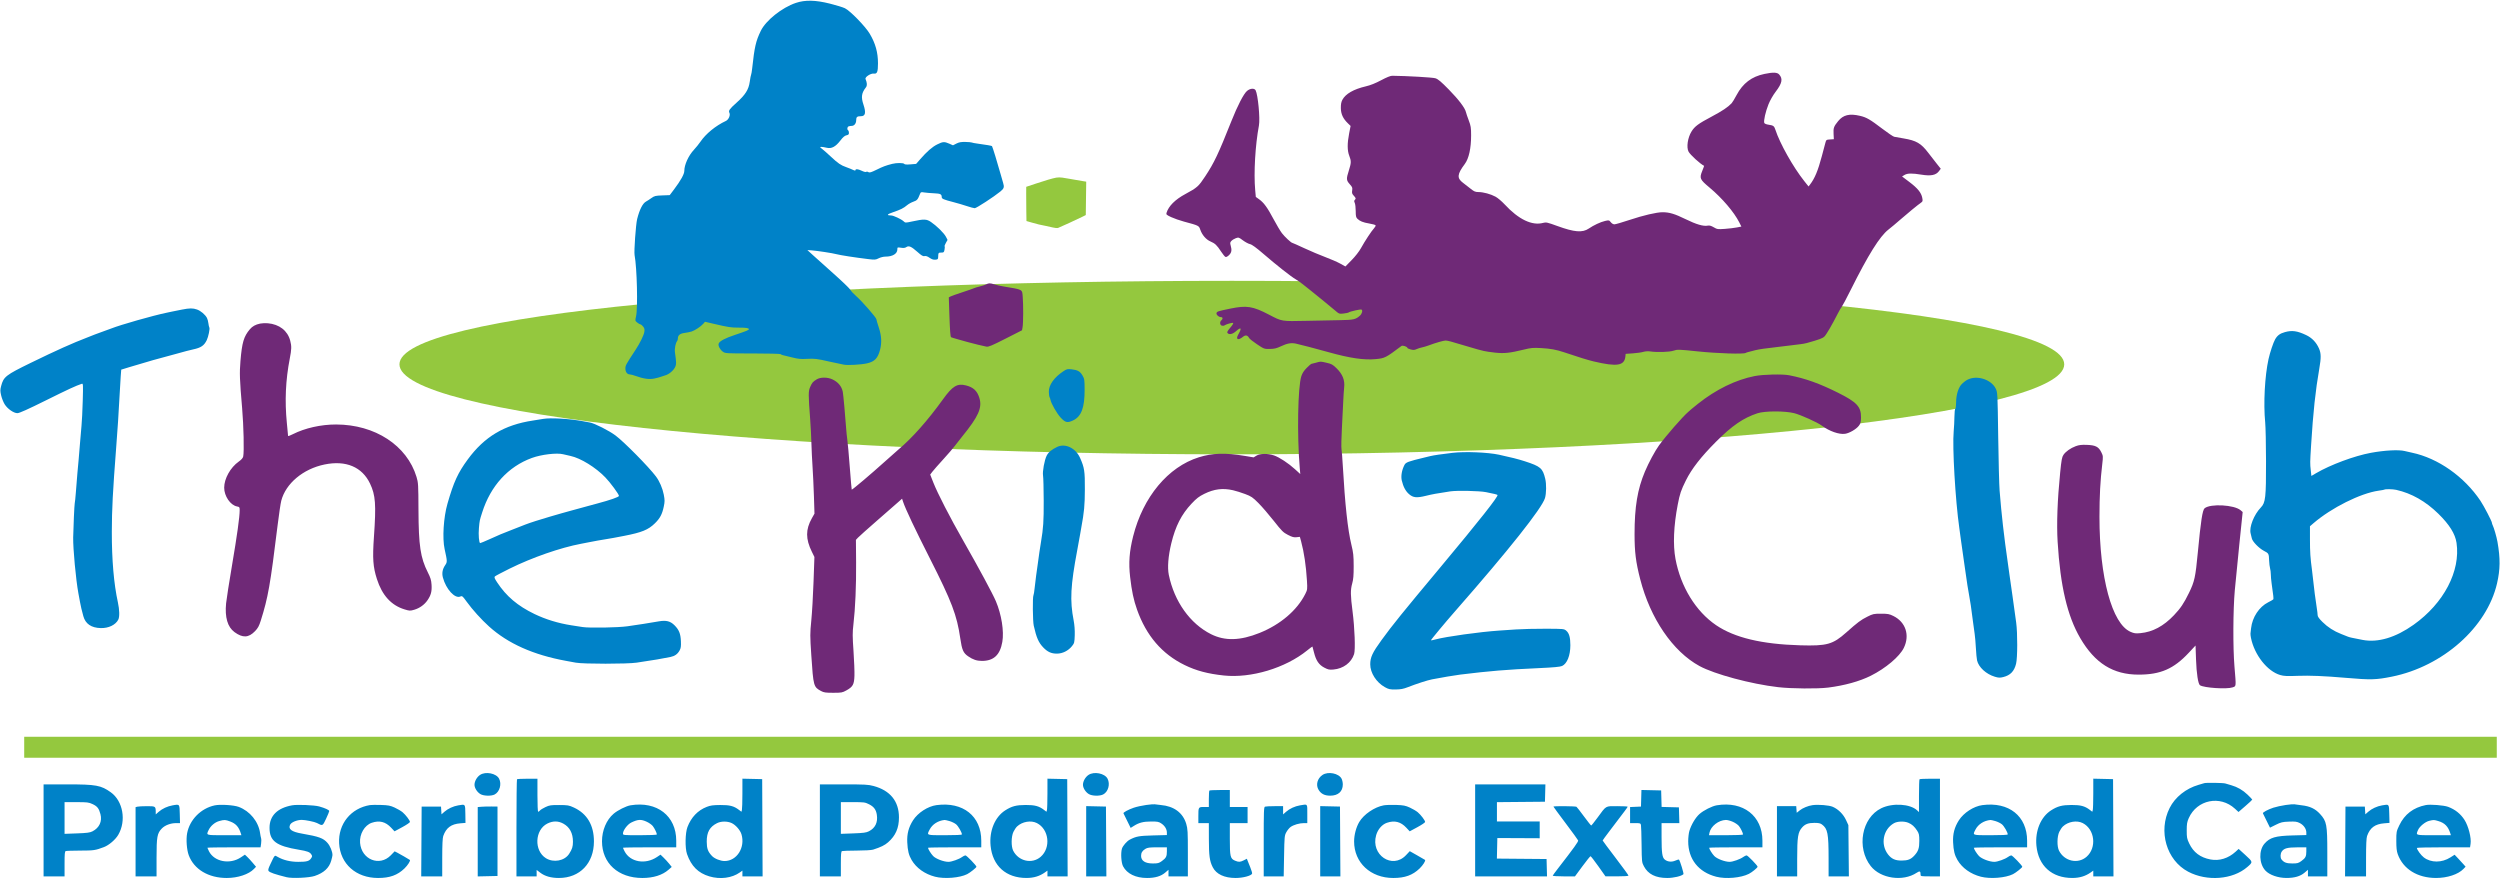 <svg width="3098" height="1089" viewBox="0 0 3098 1089" fill="none" xmlns="http://www.w3.org/2000/svg">
<path d="M2558 451.5C2558 513.08 2096.18 563 1526.5 563C956.818 563 495 513.08 495 451.5C495 389.92 956.818 348 1526.5 348C2096.18 348 2558 389.92 2558 451.5Z" fill="#94C83E"/>
<path fill-rule="evenodd" clip-rule="evenodd" d="M2186.5 91.619C2170.66 94.913 2159.75 103.19 2151.98 117.792C2149.56 122.353 2146.81 126.899 2145.88 127.894C2141.38 132.733 2134.21 137.532 2121.13 144.467C2104.58 153.243 2100.02 156.614 2096.09 163.011C2091.38 170.662 2089.65 182.485 2092.44 187.889C2094.45 191.778 2107.09 203.321 2111.72 205.496C2111.83 205.551 2110.82 208.339 2109.47 211.691C2105.75 220.909 2106.35 222.304 2118.53 232.499C2134.15 245.582 2148.93 262.899 2155.33 275.629L2157.91 280.757L2152.21 281.876C2149.07 282.491 2142.38 283.285 2137.33 283.641C2128.65 284.254 2127.93 284.15 2123.67 281.652C2120.44 279.761 2118.35 279.179 2116.28 279.594C2110.87 280.677 2102.15 278.133 2088.71 271.547C2075.4 265.027 2068.66 263 2060.27 263C2052.86 263 2036.45 266.827 2019.26 272.567C2010.3 275.555 2001.89 278 2000.56 278C1999.14 278 1997.29 276.909 1996.05 275.334C1994 272.736 1993.82 272.698 1988.81 273.855C1983.36 275.112 1974.95 279.056 1968.79 283.24C1960.94 288.569 1950.97 287.756 1929.87 280.066C1917.45 275.541 1915.89 275.193 1912.37 276.165C1898.58 279.972 1881.85 271.957 1864.54 253.267C1861.06 249.509 1856 245.227 1853.28 243.751C1847.27 240.48 1838.15 238.005 1832.04 237.986C1828.25 237.974 1826.68 237.309 1822.5 233.959C1819.75 231.752 1815.42 228.381 1812.87 226.468C1805.23 220.724 1805.7 215.897 1815.13 203.268C1820.2 196.476 1823 183.88 1823 167.839C1823 158.158 1822.66 156.013 1820.07 149.199C1818.46 144.965 1816.9 140.355 1816.6 138.955C1815.53 133.892 1807.52 123.317 1795.36 110.937C1785.65 101.043 1782.04 98.018 1778.73 96.985C1775.29 95.913 1743.4 94.071 1725.21 93.895C1723.09 93.874 1718.22 95.842 1711.5 99.433C1704.53 103.154 1698.27 105.656 1692.64 106.968C1677.48 110.503 1667.49 116.221 1663.49 123.65C1662.05 126.34 1661.52 129.154 1661.58 133.927C1661.67 141.332 1664.26 146.953 1670.28 152.786L1673.66 156.067L1671.86 165.283C1669.44 177.681 1669.48 186.614 1672 193C1674.57 199.524 1674.51 201.833 1671.49 211.288C1668.17 221.672 1668.29 223.472 1672.61 228.251C1675.79 231.776 1676.15 232.685 1675.62 235.987C1675.12 239.077 1675.45 240.198 1677.51 242.416C1680.32 245.452 1680.49 246.114 1678.83 247.773C1677.93 248.67 1677.93 249.551 1678.83 251.52C1679.47 252.936 1680 257.448 1680 261.547C1680 267.599 1680.37 269.366 1681.95 270.947C1685.08 274.077 1689.02 275.68 1696.75 276.97C1700.73 277.635 1704.27 278.626 1704.61 279.171C1704.94 279.716 1704.11 281.363 1702.75 282.831C1699.51 286.324 1691.37 298.687 1686.51 307.5C1684.24 311.607 1679.46 317.749 1674.93 322.361L1667.22 330.222L1660.86 326.676C1657.36 324.726 1649.1 321.119 1642.5 318.66C1635.9 316.201 1624.12 311.222 1616.32 307.595C1608.52 303.968 1601.86 301 1601.51 301C1600.1 301 1592 293.46 1588.54 288.929C1586.51 286.261 1581.91 278.548 1578.32 271.789C1570.65 257.34 1566.22 251.218 1560.44 247.062L1556.21 244.027L1555.45 235.763C1553.5 214.379 1555.47 180.135 1560.07 155.5C1561.67 146.947 1558.87 117.368 1555.95 111.901C1554.39 108.999 1549.09 109.42 1545.26 112.75C1541.09 116.381 1533.59 130.878 1525.99 150C1509.74 190.904 1504.62 201.69 1493.47 218.571C1485.22 231.077 1483.56 232.553 1468.82 240.5C1456.19 247.312 1448.15 255.356 1445.55 263.768C1444.93 265.796 1445.54 266.357 1451.3 269.054C1454.85 270.714 1461.97 273.205 1467.13 274.59C1485.64 279.565 1485.67 279.578 1487.38 284.607C1489.6 291.104 1494.58 296.889 1499.92 299.176C1505.71 301.652 1507.98 303.8 1513.05 311.582C1515.29 315.021 1517.81 318.096 1518.64 318.416C1519.54 318.762 1521.34 317.816 1523.08 316.076C1526.22 312.935 1526.7 309.934 1525.01 304.044C1524.18 301.147 1524.34 300.271 1525.99 298.51C1527.07 297.359 1529.53 295.849 1531.45 295.155C1534.8 293.942 1535.15 294.05 1540.22 297.838C1543.12 300.008 1547.08 302.115 1549 302.52C1551.44 303.034 1556.58 306.778 1566 314.899C1582.06 328.749 1600.15 342.994 1605.47 345.983C1607.58 347.166 1611.64 350.016 1614.5 352.317C1617.36 354.618 1621.43 357.85 1623.55 359.5C1625.67 361.15 1629.29 364.075 1631.6 366C1633.9 367.925 1638.6 371.75 1642.04 374.5C1645.48 377.25 1650.81 381.664 1653.9 384.309C1659.43 389.06 1659.57 389.111 1664.93 388.529C1667.92 388.205 1670.85 387.556 1671.43 387.088C1672.9 385.921 1686.18 382.992 1687.19 383.615C1688.92 384.686 1687.87 388.741 1685.25 391.124C1680.1 395.807 1677.4 396.442 1661.5 396.722C1653.25 396.867 1634.13 397.248 1619 397.569C1587.58 398.235 1588.91 398.455 1572.5 389.901C1552.37 379.405 1544.89 378.244 1524.5 382.451C1509.58 385.531 1508.23 385.953 1507.54 387.752C1506.76 389.778 1510.18 393 1513.11 393C1515.37 393 1515.59 395.263 1513.5 397C1511.28 398.842 1511.61 402.741 1514.05 403.515C1515.17 403.873 1516.64 403.759 1517.3 403.263C1519.15 401.869 1526.62 399.707 1528 400.165C1528.75 400.417 1527.45 402.652 1524.63 405.956C1521.1 410.097 1520.29 411.645 1521.14 412.669C1523.13 415.071 1527.44 414.176 1531.57 410.501C1538.09 404.694 1539.22 406.301 1534.44 414.582C1530.9 420.707 1534.3 422.297 1540.32 417.333C1543.42 414.784 1546.03 415.327 1547.96 418.916C1548.51 419.945 1552.9 423.422 1557.73 426.643C1566.41 432.437 1566.58 432.499 1573.5 432.416C1579.15 432.347 1581.79 431.726 1587.18 429.189C1595.17 425.428 1599.97 424.574 1606 425.84C1610.85 426.859 1631.95 432.399 1646.5 436.476C1672.67 443.808 1690.2 446.388 1704.64 445.033C1716.05 443.964 1717.13 443.411 1736.75 428.694C1738.11 427.673 1744 429.614 1744 431.083C1744 431.545 1745.85 432.42 1748.1 433.027C1751.37 433.908 1752.84 433.836 1755.35 432.671C1757.08 431.868 1760.08 430.91 1762 430.542C1763.93 430.174 1767.75 429.037 1770.5 428.015C1779.11 424.817 1788.82 422 1791.24 422C1793.87 422 1798.32 423.176 1815.5 428.408C1822.1 430.418 1829.08 432.462 1831 432.952C1832.93 433.441 1836.3 434.302 1838.5 434.864C1840.7 435.426 1847.04 436.377 1852.6 436.976C1864.01 438.209 1870.89 437.494 1888 433.297C1897.4 430.992 1899.71 430.789 1910 431.365C1921.31 431.997 1928.61 433.325 1937.83 436.428C1956.98 442.871 1967.67 446.172 1975 447.905C2003.92 454.741 2013.1 453.242 2014.22 441.5L2014.5 438.5L2023.5 437.873C2028.45 437.528 2034.26 436.7 2036.41 436.033C2038.58 435.359 2042.14 435.093 2044.41 435.434C2053.31 436.769 2068.52 436.319 2073.8 434.566C2078.8 432.906 2079.81 432.936 2104.09 435.47C2128.07 437.973 2160.54 439.02 2163.2 437.377C2164.17 436.775 2165.58 436.376 2175.45 433.893C2179.65 432.837 2189.12 431.484 2203 429.955C2207.68 429.441 2215.1 428.54 2219.5 427.953C2223.9 427.367 2229.3 426.699 2231.5 426.469C2233.7 426.239 2237.08 425.612 2239 425.075C2254.68 420.706 2258.55 419.262 2260.91 416.91C2263.35 414.466 2270.43 402.283 2277.59 388.195C2279.35 384.727 2281.47 381.127 2282.29 380.195C2283.11 379.263 2288.1 369.866 2293.37 359.313C2315.14 315.709 2329.4 292.887 2340.13 284.506C2343.63 281.768 2350.1 276.354 2354.5 272.474C2362.76 265.19 2376.86 253.637 2380.71 251C2382.65 249.67 2382.8 249.008 2382.07 245.168C2380.84 238.771 2376.43 233.33 2366.17 225.583L2357.02 218.667L2360.03 216.833C2363.66 214.627 2369.34 214.517 2381 216.429C2392.85 218.372 2399.06 217.113 2402.84 212L2404.99 209.097L2399.98 202.799C2397.23 199.334 2392.5 193.259 2389.48 189.298C2380.55 177.582 2374.69 174.171 2359 171.554C2353.78 170.683 2348.48 169.74 2347.22 169.459C2345.97 169.179 2339.45 164.768 2332.72 159.658C2317.28 147.921 2313.04 145.455 2304.99 143.558C2291.86 140.464 2284.1 142.339 2277.8 150.125C2272.42 156.785 2271.79 158.523 2272.16 165.845L2272.5 172.5L2267.77 172.804C2263.26 173.094 2263.01 173.269 2262.06 176.804C2261.52 178.837 2259.52 186.35 2257.62 193.5C2252.83 211.545 2248.85 221.094 2242.92 228.79L2241.15 231.08L2235.75 224.29C2222.03 207.016 2205.55 177.698 2200.09 160.83C2198.57 156.156 2197.57 155.407 2191.69 154.556C2188.77 154.133 2186.65 153.253 2186.29 152.314C2185.3 149.727 2187.91 138.206 2191.5 129.284C2193.53 124.27 2197.17 117.894 2200.48 113.568C2208.43 103.186 2209.54 97.586 2204.69 92.25C2202.25 89.56 2197.23 89.386 2186.5 91.619ZM1222 352.408C1220.63 353.138 1217.03 354.315 1214 355.022C1210.98 355.73 1207.83 356.677 1207 357.126C1206.18 357.575 1199.88 359.777 1193 362.019C1186.13 364.261 1179.43 366.629 1178.13 367.28L1175.76 368.466L1176.46 389.483C1177.11 409.1 1177.69 416.984 1178.54 417.866C1178.74 418.067 1182.86 419.333 1187.7 420.68C1192.54 422.027 1198.08 423.576 1200 424.122C1205.28 425.619 1219.1 428.98 1222.5 429.593C1224.92 430.029 1229.44 428.129 1246 419.7L1266.5 409.267L1267.19 405.383C1268.09 400.375 1268.19 377.504 1267.36 367.714C1266.56 358.299 1267.97 359.05 1243.5 354.962C1239.65 354.319 1234.57 353.164 1232.22 352.396C1226.99 350.692 1225.23 350.694 1222 352.408ZM322.326 400.991C316.609 402.195 312.722 404.353 309.61 408.052C302.055 417.031 299.883 424.385 297.964 447.5C296.721 462.457 296.998 470.16 300.061 506C301.92 527.744 302.636 559.719 301.397 565.625C300.988 567.572 299.196 569.63 295.845 572C285.539 579.289 277.828 593.092 277.81 604.285C277.792 614.766 285.502 626.066 293.724 627.608C296.8 628.185 297 628.476 297 632.367C297 640.572 293.858 663.174 287.527 700.5C283.983 721.4 280.679 742.59 280.185 747.589C278.471 764.94 282.019 777.091 290.623 783.335C300.823 790.738 308.041 790.4 316 782.148C319.628 778.387 321.019 775.837 323.178 768.991C332.227 740.306 334.9 725.156 344.012 650.901C345.672 637.371 347.713 623.683 348.547 620.482C354.125 599.066 375.672 581.038 402.208 575.584C428.641 570.152 448.739 578.609 458.565 599.299C465.389 613.668 466.204 624.83 463.384 665.306C461.512 692.185 462.235 702.451 467.062 717.53C473.511 737.675 484.829 750.138 501.206 755.125C507.524 757.05 508.221 757.078 513.269 755.61C519.98 753.659 525.959 749.382 529.768 743.807C534.086 737.487 535.315 732.778 534.776 724.613C534.394 718.823 533.538 715.978 530.175 709.315C520.985 691.111 518.764 676.306 518.572 632C518.435 600.241 518.309 598.11 516.152 591C504.303 551.939 464.663 526.093 416.5 526.026C397.794 526 378.003 530.426 363.027 537.986C359.712 539.66 356.995 540.685 356.988 540.264C356.982 539.844 356.289 532.525 355.45 524C352.764 496.74 353.934 470.973 359.058 444.5C361.353 432.644 361.446 429.157 359.653 422.242C356.419 409.778 346.17 401.811 331.767 400.566C328.87 400.316 324.622 400.507 322.326 400.991ZM1630.5 449.523C1627.75 450.287 1625.21 450.932 1624.86 450.956C1624.51 450.98 1622 453.204 1619.29 455.898C1615.85 459.32 1613.84 462.409 1612.62 466.148C1608.28 479.41 1607.23 539.325 1610.62 579.468L1611.3 587.436L1604.9 581.584C1596.68 574.064 1585.4 566.642 1578.74 564.36C1571.25 561.797 1561.45 561.923 1557 564.639L1553.5 566.778L1542.5 564.944C1518.38 560.922 1502.39 561.404 1485.64 566.655C1447.39 578.644 1416.45 615.852 1404.17 664.632C1399.47 683.34 1398.43 697.387 1400.45 715C1402.46 732.554 1404.8 743.563 1409.04 755.5C1420.5 787.781 1440.01 810.493 1468 824.133C1482.39 831.146 1496.6 834.934 1516.5 837.066C1550.26 840.681 1592.92 827.861 1619.85 806.006C1623.33 803.173 1626.27 801.001 1626.37 801.178C1626.47 801.355 1627.34 804.65 1628.3 808.5C1630.81 818.55 1634.36 823.795 1641.02 827.302C1645.79 829.816 1647.26 830.126 1652.36 829.681C1664.63 828.61 1674.51 821.251 1677.99 810.581C1679.73 805.255 1678.76 778.367 1676.1 757.856C1673.48 737.646 1673.4 730.981 1675.66 723C1677.09 717.96 1677.49 713.13 1677.47 701.5C1677.44 688.558 1677.05 684.922 1674.64 675C1670.14 656.506 1666.73 625.11 1663.99 577C1663.48 567.925 1662.75 558.7 1662.38 556.5C1662.01 554.3 1662.22 543.05 1662.84 531.5C1663.46 519.95 1664.22 504.875 1664.51 498C1664.81 491.125 1665.33 483.115 1665.67 480.2C1666.72 471.147 1663.79 463.743 1656.21 456.322C1651.59 451.798 1650.05 450.945 1644.02 449.572C1635.98 447.745 1636.89 447.748 1630.5 449.523ZM2174.41 466.017C2150.83 470.678 2126.47 482.596 2104 500.463C2099.88 503.744 2096.28 506.67 2096 506.966C2095.73 507.261 2093.87 508.901 2091.88 510.61C2085.07 516.449 2064.13 540.448 2055.88 551.87C2050.89 558.772 2043.03 573.379 2038.43 584.283C2029.16 606.231 2025.53 628.153 2025.54 662C2025.55 684.162 2027.09 696.472 2032.54 717.721C2045.02 766.418 2072.97 807.363 2106 825.347C2124.66 835.507 2169.78 847.628 2203.5 851.537C2219.94 853.444 2252.36 853.709 2265.5 852.045C2285.84 849.469 2304.4 844.322 2318.21 837.423C2336.72 828.18 2353.98 813.618 2359.23 802.825C2366.88 787.099 2361.51 770.819 2346.21 763.306C2341.16 760.826 2339.39 760.5 2330.95 760.5C2321.92 760.5 2320.99 760.704 2313.95 764.227C2305.92 768.246 2302.25 770.995 2287.84 783.799C2271.18 798.603 2263.96 800.619 2231 799.677C2183.24 798.312 2149.49 790.249 2126.62 774.74C2101.42 757.644 2082.68 727.089 2076.26 692.636C2073 675.148 2073.98 651.611 2079.08 625.186C2081.66 611.797 2083.08 607.598 2089.14 595.378C2096.29 580.959 2107.95 565.972 2126.46 547.427C2146.43 527.418 2160.33 517.879 2177.95 512.095C2186.95 509.14 2211.78 509.094 2223.36 512.011C2231.39 514.035 2252.09 523.351 2257.5 527.374C2266.91 534.385 2279.09 538.664 2286.47 537.557C2291.86 536.748 2300.26 531.839 2303.49 527.601C2305.71 524.696 2306.12 523.113 2306.17 517.278C2306.3 504.021 2301.04 498.357 2277.87 486.774C2254.73 475.21 2237.42 469.006 2217.2 465.04C2208.85 463.402 2184.87 463.95 2174.41 466.017ZM1012.11 470.077C1007.32 472.996 1006.26 474.237 1003.9 479.687C1001.63 484.957 1001.64 488.729 1004 520C1004.6 527.975 1005.27 541.025 1005.49 549C1005.7 556.975 1006.34 570.25 1006.91 578.5C1007.47 586.75 1008.24 603.176 1008.62 615.002L1009.3 636.504L1006.06 642.236C998.218 656.135 998.221 667.851 1006.08 683.804L1009.22 690.198L1008.14 721.008C1007.55 737.953 1006.3 759.532 1005.36 768.962C1003.75 785.122 1003.75 787.595 1005.36 811.954C1007.91 850.41 1008.15 851.318 1017.5 856.347C1020.9 858.178 1023.15 858.5 1032.5 858.5C1042.81 858.5 1043.83 858.315 1048.82 855.551C1056.88 851.09 1058.44 848.278 1058.83 837.5C1059.01 832.55 1058.49 818.825 1057.67 807C1056.39 788.515 1056.37 783.862 1057.55 773.818C1059.89 753.83 1061.11 725.631 1060.88 696.746L1060.66 668.993L1063.08 666.365C1064.41 664.92 1075.18 655.302 1087 644.992C1098.83 634.682 1110.6 624.385 1113.17 622.11L1117.84 617.974L1119.07 621.737C1121.94 630.457 1133.98 655.92 1152.29 692C1179.38 745.388 1185.81 762.287 1189.95 790.917C1192.06 805.459 1193.65 809.104 1199.75 813.315C1205.66 817.399 1210.47 819 1216.82 819C1231.37 819 1239.26 811.641 1242.08 795.447C1244.38 782.274 1241.06 761.444 1234.05 744.949C1230.1 735.659 1212.67 703.309 1193.93 670.5C1177.18 641.161 1161.88 611.443 1156.51 597.793L1152.7 588.086L1155.39 584.555C1156.87 582.613 1162.9 575.752 1168.79 569.309C1174.68 562.865 1181.08 555.458 1183 552.848C1184.93 550.238 1188.99 545.042 1192.04 541.301C1212.68 515.953 1217.46 505.191 1213.56 492.853C1210.84 484.276 1206.21 479.978 1197.13 477.624C1186.27 474.808 1180.41 478.317 1168.65 494.661C1149.78 520.904 1130.32 542.859 1113.28 557.127C1110.41 559.532 1102.31 566.713 1095.28 573.085C1080.82 586.19 1055.93 607.264 1055.46 606.793C1055.29 606.622 1054.21 594.112 1053.06 578.991C1051.92 563.871 1050.54 548.575 1050 545C1049.47 541.425 1048.78 534.675 1048.47 530C1047.56 516.284 1045.02 488.754 1044.37 485.5C1042.99 478.694 1038.59 473.436 1031.46 470.087C1025.47 467.27 1016.72 467.265 1012.11 470.077ZM2572.28 552.894C2565.8 555.297 2559.91 559.458 2557.03 563.667C2555.18 566.362 2554.53 569.877 2552.95 585.687C2549.56 619.465 2548.47 649.271 2549.81 671.317C2553.15 726.339 2561.84 763.337 2577.87 790.782C2596.08 821.953 2618.55 836 2650.2 836C2677.3 836 2693.7 828.86 2712.25 808.985L2720.71 799.916L2721.31 817.208C2721.91 834.68 2723.92 847.685 2726.24 849.179C2731.3 852.439 2759.28 854.282 2766.5 851.83C2771.24 850.22 2771.09 851.767 2768.95 826C2766.98 802.242 2767.18 756.018 2769.36 731.5C2770.29 721.05 2772.86 694.95 2775.08 673.5L2779.12 634.5L2776.54 632.284C2768.71 625.543 2739.27 623.913 2731.98 629.816C2729.33 631.964 2727.25 645.422 2723.55 684.5C2720.62 715.383 2719.49 720.56 2712.58 734.733C2706.29 747.645 2702.18 753.749 2693.97 762.395C2681.09 775.948 2667.53 783.194 2652.38 784.601C2646.48 785.15 2644.66 784.909 2640.19 782.987C2617.2 773.096 2601.64 715.554 2601.65 640.5C2601.66 614.665 2602.66 595.814 2605.15 574.831C2606.25 565.476 2606.21 565.004 2603.9 560.347C2600.53 553.584 2596.79 551.679 2586.06 551.277C2579.46 551.029 2576.31 551.399 2572.28 552.894ZM1528 607.517C1531.58 608.335 1538.33 610.447 1543 612.211C1550.65 615.098 1552.3 616.222 1559.5 623.459C1563.9 627.882 1572.45 637.795 1578.5 645.49C1588.44 658.128 1590.13 659.803 1596 662.834C1601.2 665.517 1603.33 666.096 1606.66 665.727L1610.81 665.267L1612.34 670.883C1615.94 684.158 1618.48 701.195 1619.57 719.554C1620.21 730.247 1620.14 730.787 1617.5 736.054C1607.29 756.375 1586.71 773.922 1560.89 784.32C1536.86 793.996 1517.9 794.491 1500.74 785.891C1474.74 772.862 1455.22 745.467 1448.39 712.416C1446.52 703.364 1447.64 689.137 1451.48 673.269C1456.62 652.042 1464.11 637.362 1476.55 624.145C1482.75 617.548 1485.78 615.221 1492.36 611.971C1504.58 605.942 1515.28 604.605 1528 607.517Z" fill="#6F2977"/>
<path fill-rule="evenodd" clip-rule="evenodd" d="M1309 220.109C1303.72 221.132 1295.74 223.47 1283.1 227.692L1271.71 231.5L1271.65 240C1271.62 244.675 1271.69 254.218 1271.8 261.208L1272 273.915L1278.75 275.858C1285.93 277.923 1288.81 278.613 1296 279.979C1298.47 280.449 1302.46 281.336 1304.86 281.948C1307.27 282.561 1310.11 282.783 1311.18 282.442C1313.14 281.82 1335.43 271.563 1342 268.258L1345.5 266.498L1345.77 245.798L1346.04 225.098L1342.27 224.518C1340.2 224.2 1336.25 223.52 1333.5 223.007C1330.75 222.495 1326.7 221.794 1324.5 221.451C1322.3 221.107 1318.7 220.511 1316.5 220.127C1314.3 219.744 1310.92 219.735 1309 220.109Z" fill="#94C83E"/>
<path fill-rule="evenodd" clip-rule="evenodd" d="M986.231 3.601C969.051 9.37 949.074 25.292 942.781 38.231C936.65 50.836 934.977 58.105 932.12 84.556C931.701 88.436 931.091 92.043 930.765 92.571C930.439 93.099 929.684 97.034 929.089 101.316C927.737 111.039 923.662 117.477 912.592 127.385C903.972 135.099 902.499 137.185 903.855 139.75C905.378 142.628 902.954 148.265 899.5 149.878C886.863 155.781 874.632 165.776 867.944 175.663C866.145 178.323 862.552 182.776 859.961 185.558C853.159 192.861 848 204.169 848 211.776C848 215.725 843.607 223.654 835.322 234.655L829.934 241.809L820.629 242.155C812.167 242.469 810.944 242.772 807.138 245.5C804.837 247.15 801.891 249.062 800.592 249.749C796.433 251.95 792.477 259.742 789.539 271.523C787.915 278.034 785.524 311.599 786.367 316.063C789.358 331.921 790.561 381.718 788.2 392C786.947 397.46 786.958 397.516 789.719 399.745C791.248 400.98 793.03 401.992 793.677 401.995C794.325 401.998 795.812 403.216 796.981 404.703C798.7 406.889 798.977 408.175 798.428 411.425C797.712 415.667 793.055 425.146 787.584 433.5C775.273 452.297 775 452.802 775 456.75C775 461.042 777.282 464 780.593 464C781.657 464 784.772 464.817 787.514 465.816C797.316 469.387 804.571 470.407 810.802 469.093C813.936 468.432 817.4 467.515 818.5 467.056C819.6 466.596 822.3 465.719 824.5 465.107C829.315 463.768 835.092 458.711 836.92 454.238C838.21 451.081 838.153 449.172 836.401 436.682C835.755 432.078 837.173 424.851 839.174 422.55C839.628 422.027 840 420.665 840 419.523C840 415.509 842.61 413.308 848.213 412.596C851.121 412.227 855.075 411.427 857 410.818C861.18 409.496 868.617 404.557 871.533 401.166L873.629 398.73L884.565 401.286C902.773 405.541 905.784 406 915.495 406C924.71 406 928 406.512 928 407.946C928 409.01 924.639 410.391 911.207 414.851C898.303 419.134 891.529 422.758 890.528 425.913C889.693 428.544 892.261 433.337 895.889 435.921C898.708 437.928 899.981 438 932.845 438C951.565 438 967.128 438.398 967.429 438.885C967.729 439.371 969.219 440.004 970.738 440.291C972.257 440.579 977.325 441.804 982 443.014C988.906 444.802 992.282 445.12 1000 444.709C1009.48 444.204 1012.42 444.559 1027.5 448.038C1031.9 449.053 1036.85 450.098 1038.5 450.36C1040.15 450.622 1043.3 451.291 1045.5 451.846C1049.7 452.906 1067.11 451.952 1074.5 450.255C1083.81 448.119 1087.83 443.929 1090.54 433.526C1092.88 424.524 1092.42 416.214 1089 405.839C1087.35 400.832 1086 396.2 1086 395.545C1086 393.671 1068 373.071 1061.17 367.126C1057.77 364.171 1054.42 360.571 1053.73 359.126C1053.04 357.682 1043.89 348.85 1033.4 339.5C1022.9 330.15 1011.21 319.665 1007.41 316.2L1000.5 309.901L1006 310.276C1012.42 310.713 1032.15 313.747 1036.5 314.968C1040.97 316.221 1059.29 319.062 1075.65 321.041C1084.16 322.07 1085.07 322.003 1088.86 320.074C1091.14 318.907 1094.84 318 1097.31 318C1106.14 318 1112 314.426 1112 309.048C1112 306.377 1112.1 306.332 1116.5 307C1119.72 307.489 1121.59 307.274 1123.06 306.247C1126.15 304.084 1129.2 305.373 1136.65 311.983C1142 316.738 1143.84 317.828 1145.71 317.358C1147.33 316.953 1149.27 317.608 1151.94 319.455C1154.68 321.357 1156.79 322.047 1159.16 321.82C1162.11 321.537 1162.51 321.151 1162.58 318.5C1162.73 313.247 1162.9 313 1166.39 313C1169.49 313 1169.84 312.692 1170.45 309.398C1170.83 307.417 1170.88 305.55 1170.58 305.25C1170.28 304.95 1170.97 303.04 1172.12 301.005L1174.2 297.306L1172.2 293.403C1169.95 288.985 1160.87 280.013 1153.69 275.108C1148.17 271.337 1145.02 271.25 1130.2 274.457C1121.96 276.239 1121.88 276.237 1119.7 274.193C1116.9 271.569 1107.17 267.023 1104.33 267.01C1098.26 266.982 1099.06 265.577 1106.62 263.006C1116.08 259.788 1119.7 257.977 1124.04 254.286C1125.84 252.754 1129.38 250.788 1131.91 249.917C1136.44 248.357 1137.33 247.324 1139.94 240.647C1140.99 237.956 1141.29 237.834 1145.28 238.487C1147.6 238.868 1153.05 239.33 1157.39 239.514C1165.44 239.854 1166.95 240.607 1166.99 244.275C1167 246.362 1169.29 247.341 1181.5 250.484C1186.45 251.759 1193.95 253.971 1198.18 255.401C1202.4 256.83 1206.77 258 1207.89 258C1209.95 258 1231.67 243.862 1239.64 237.33C1244.18 233.611 1244.71 231.947 1243.06 226.571C1242.54 224.882 1241.17 220.125 1240.02 216C1236.11 201.927 1230 182.066 1229.28 181.069C1228.94 180.595 1222.18 179.421 1211.75 178.026C1208.04 177.529 1204.61 176.879 1204.13 176.581C1203.65 176.284 1200.14 175.976 1196.33 175.898C1191 175.788 1188.42 176.254 1185.17 177.912L1180.94 180.069L1176.35 178.035C1170.26 175.342 1168.41 175.456 1161.41 178.955C1155.18 182.072 1148.7 187.707 1140.33 197.297L1135.27 203.094L1128.28 203.68C1123.56 204.075 1121.06 203.897 1120.58 203.133C1119.7 201.703 1111.03 201.664 1105.62 203.065C1097.47 205.171 1094.37 206.333 1086.2 210.343C1079.42 213.67 1077.56 214.209 1076.08 213.28C1075.05 212.638 1073.87 212.52 1073.38 213.009C1072.88 213.499 1070.38 212.852 1067.62 211.518C1062.99 209.276 1060 209.125 1060 211.133C1060 211.638 1058.74 211.402 1057.21 210.608C1055.67 209.814 1051.86 208.264 1048.73 207.165C1041.84 204.744 1038.61 202.532 1029.5 194.011C1025.65 190.409 1020.93 186.238 1019 184.742C1015.78 182.242 1015.69 182.021 1017.81 182.011C1019.08 182.005 1022.06 182.489 1024.43 183.086C1030.36 184.581 1035.4 181.925 1041.39 174.15C1044.62 169.946 1046.78 168.094 1048.96 167.659C1051.36 167.178 1052 166.532 1052 164.584C1052 163.228 1051.55 161.84 1051 161.5C1049.44 160.535 1049.83 157.281 1051.58 156.607C1052.45 156.273 1054.18 156 1055.43 156C1058.64 156 1061 152.939 1061 148.778C1061 144.949 1062.17 144 1066.88 144C1072.43 144 1073.35 139.69 1069.98 129.595C1066.86 120.291 1067.59 115.245 1073.04 108.249C1074.75 106.052 1074.6 102.797 1072.57 97.916C1071.57 95.515 1079.07 90.637 1082.9 91.198C1086.92 91.789 1088 89.106 1088 78.515C1088 65.033 1084.89 53.814 1077.83 41.891C1072.39 32.698 1053.49 13.279 1046.96 10.179C1044.46 8.993 1036.14 6.442 1028.47 4.511C1010.62 0.014 997.741 -0.264 986.231 3.601ZM225.5 383.634C221.65 384.383 216.475 385.425 214 385.949C211.525 386.472 208.15 387.182 206.5 387.527C189.237 391.131 149.717 402.379 137.803 407.079C134.887 408.23 129.8 410.087 126.5 411.206C123.2 412.325 119.15 413.81 117.5 414.506C115.85 415.203 111.8 416.803 108.5 418.064C89.902 425.166 69.669 434.246 38.128 449.646C7.067 464.812 4.405 466.892 1.417 478.333C0.168 483.117 0.171 484.632 1.436 490.057C2.236 493.483 4.165 498.36 5.724 500.893C9.238 506.604 16.947 512 21.593 512C23.93 512 34.67 507.177 56.73 496.221C84.561 482.399 94.032 478.021 101.317 475.612C103.047 475.04 103.105 476.045 102.536 496.756C102.207 508.715 101.517 522.55 101.003 527.5C100.489 532.45 99.583 543.025 98.989 551C98.396 558.975 97.687 567.525 97.415 570C96.764 575.917 95.19 594.438 94.034 609.793C93.524 616.554 92.875 622.854 92.59 623.793C92.179 625.146 90.883 653.843 90.684 666C90.455 679.921 94.033 718.374 97.104 735C97.663 738.025 98.577 742.975 99.135 746C100.147 751.489 101.195 755.939 103.255 763.5C105.86 773.064 113.099 778.038 124.828 778.326C134.59 778.566 143.175 774.43 146.579 767.847C148.307 764.505 148.111 755.647 146.105 746.5C141.069 723.53 138.505 693.749 138.571 659C138.625 630.943 139.732 609.555 143.977 554.5C145.838 530.371 146.969 513.151 147.983 493.5C148.522 483.05 149.249 470.8 149.598 466.277L150.232 458.055L160.366 454.943C179.746 448.992 198.998 443.531 220 438.026C224.675 436.801 229.625 435.442 231 435.006C232.375 434.571 236.2 433.641 239.5 432.94C249.053 430.912 252.954 428.242 256.218 421.5C258.226 417.354 260.29 407.278 259.421 405.871C259.027 405.234 258.495 402.865 258.238 400.606C257.982 398.348 257.187 395.375 256.471 394C254.332 389.889 248.778 385.186 244.121 383.543C239.017 381.742 235.112 381.761 225.5 383.634ZM2831.56 411.533C2825.35 413.24 2822.09 415.639 2819.29 420.594C2817.04 424.563 2812.95 436.827 2811.15 445C2806.51 466.039 2804.73 499.928 2807.03 523.5C2807.56 529 2808.03 550.6 2808.06 571.5C2808.14 616.628 2807.44 622.903 2801.69 628.823C2793.14 637.639 2786.93 653.381 2788.99 661.052C2789.5 662.949 2790.16 665.683 2790.45 667.129C2791.25 671.1 2799.24 679.358 2805.41 682.587C2811.48 685.766 2811.56 685.904 2811.9 694.754C2812.03 698.193 2812.56 702.465 2813.07 704.247C2813.58 706.029 2814 709.394 2814 711.725C2814 714.056 2814.43 719.009 2814.96 722.731C2817.2 738.398 2817.58 742.057 2817.05 742.759C2816.75 743.167 2813.9 744.8 2810.72 746.39C2799.56 751.965 2791.04 764.888 2789.54 778.5C2789.24 781.25 2788.9 784.175 2788.79 785C2788.68 785.825 2788.95 788.3 2789.4 790.5C2793.67 811.591 2809.63 831.843 2825.65 836.499C2830.26 837.841 2834.08 838.017 2847.37 837.502C2862.21 836.926 2880.11 837.671 2907 839.98C2937.89 842.634 2944.33 842.468 2964 838.509C3027.14 825.806 3081.75 777.394 3094.31 723C3098.34 705.544 3098.49 692.129 3094.88 671.5C3093.8 665.381 3090.49 653.898 3088.89 650.764C3088.4 649.809 3088 648.538 3088 647.94C3088 646.078 3078.08 627.017 3073.78 620.603C3053.6 590.54 3021.29 567.822 2989 560.99C2985.98 560.35 2981.87 559.416 2979.88 558.913C2972.6 557.074 2954.89 558.012 2938 561.133C2917.62 564.899 2887.88 575.944 2870.17 586.32L2864.26 589.787L2863.54 583.143C2862.54 573.949 2862.54 573.921 2863.93 551.5C2866.45 510.795 2869.33 483.935 2874.12 456.5C2876.43 443.266 2876.33 437.808 2873.69 431.822C2870.29 424.152 2865.03 418.675 2857.7 415.195C2846.79 410.02 2840.36 409.119 2831.56 411.533ZM1317.87 459.965C1306.19 467.697 1299.52 477.141 1299.72 485.651C1299.79 488.56 1300.2 491.516 1300.64 492.22C1301.08 492.924 1301.58 494.351 1301.74 495.392C1302.42 499.792 1309.83 512.691 1314.51 517.646C1320.23 523.689 1322.69 524.257 1329.5 521.104C1340.04 516.225 1344.16 505.335 1344.06 482.588C1344.01 470.62 1343.82 469.36 1341.46 465.344C1338.45 460.203 1335.44 458.496 1327.91 457.649C1322.84 457.079 1321.9 457.297 1317.87 459.965ZM2440.68 469.449C2437.3 470.655 2435.45 471.874 2431.47 475.5C2427.04 479.535 2424.03 488.898 2424.01 498.691C2424.01 502.646 2423.55 506.16 2423 506.5C2422.45 506.84 2421.97 511.254 2421.93 516.309C2421.89 521.364 2421.48 529.55 2421.01 534.5C2419.2 553.743 2423.06 620.02 2428 654.5C2428.55 658.35 2429.43 664.875 2429.96 669C2431.07 677.68 2432.47 687.554 2434 697.5C2434.59 701.35 2435.47 707.425 2435.95 711C2437.24 720.589 2438.82 730.712 2440.1 737.5C2441.71 746.048 2442.46 751.19 2445.07 771.5C2445.63 775.9 2446.51 782.2 2447 785.5C2447.5 788.8 2448.18 796.697 2448.52 803.048C2448.85 809.4 2449.5 816.292 2449.97 818.364C2451.87 826.804 2461.24 835.409 2472 838.605C2476.67 839.992 2478.26 840.051 2482.5 838.997C2491.23 836.829 2496.01 831.85 2498.33 822.5C2500.16 815.142 2500.24 784.747 2498.46 771.574C2495.56 750.02 2495.02 746.11 2493.92 738.75C2492.22 727.316 2491.04 719.063 2490.03 711.5C2489.52 707.65 2488.62 701.237 2488.05 697.25C2483.36 664.843 2480.25 637.393 2477.91 608C2477.37 601.125 2476.58 570.975 2476.17 541C2475.43 487.416 2475.38 486.42 2473.18 481.732C2468.24 471.232 2452.44 465.257 2440.68 469.449ZM673 519.103C669.975 519.635 664.35 520.543 660.5 521.12C624.929 526.457 600.274 541.167 579.6 569.388C567.339 586.126 562.249 597.227 554.539 624.04C549.614 641.167 547.996 666.891 550.987 680.5C554.364 695.862 554.379 696.352 551.623 700.413C548.319 705.282 547.405 710.325 548.847 715.718C552.718 730.192 563.808 742.231 570.473 739.194C572.701 738.179 573.217 738.608 578.432 745.803C585.563 755.641 596.42 767.655 606.011 776.32C629.446 797.492 660.942 811.553 701.5 818.952C704.25 819.453 709.65 820.45 713.5 821.166C722.946 822.923 777.232 822.906 789 821.143C811.65 817.749 819.835 816.375 830.858 814.12C836.212 813.025 839.702 810.517 842.204 805.968C843.737 803.18 844.045 800.932 843.775 794.5C843.387 785.252 841.447 780.447 835.836 774.836C830.698 769.698 825.551 768.4 816.5 769.963C802.84 772.321 792.733 773.906 777.5 776.082C765.884 777.741 730.517 778.356 722.043 777.047C717.894 776.406 711.575 775.426 708 774.87C691.89 772.362 676.3 767.598 662.5 760.962C641.499 750.865 627.352 738.88 615.948 721.525C612.829 716.778 612.276 715.297 613.261 714.319C613.942 713.641 622.15 709.297 631.5 704.665C659.205 690.94 694.431 678.676 720 673.852C723.025 673.282 727.525 672.407 730 671.907C736.509 670.595 744.623 669.143 751.5 668.061C756.933 667.206 761.583 666.356 773.5 664.037C795.397 659.775 803.291 656.557 811.495 648.548C817.86 642.333 820.541 637.312 822.523 627.891C823.858 621.543 823.86 619.856 822.539 612.89C821.057 605.077 817.269 596.303 812.83 590.402C803.767 578.353 773.379 547.562 762.731 539.639C754.572 533.569 736.956 524.647 731 523.569C729.075 523.22 725.025 522.473 722 521.908C705.62 518.85 682.096 517.504 673 519.103ZM1309.98 553.824C1303.31 557.003 1299.1 560.512 1297.06 564.591C1294.24 570.251 1291.66 584.475 1292.55 589.483C1292.95 591.692 1293.31 605.65 1293.36 620.5C1293.45 645.842 1292.88 654.57 1290.01 671.5C1288.88 678.173 1287.31 688.893 1285.91 699.5C1285.4 703.35 1284.52 709.65 1283.95 713.5C1283.39 717.35 1282.57 724.126 1282.14 728.558C1281.71 732.99 1281.03 737.137 1280.64 737.773C1279.46 739.685 1279.75 769.702 1281.01 775.298C1284.34 790.159 1287.02 796.301 1292.82 802.335C1298.14 807.874 1302.85 810.004 1309.71 809.977C1316.75 809.948 1323.77 806.453 1328.42 800.66C1331.31 797.054 1331.52 796.229 1331.82 787.16C1332.02 781.043 1331.53 774.383 1330.49 769C1325.66 744.02 1326.59 725.939 1335.01 681.25C1337 670.675 1337.96 665.422 1338.51 662C1338.82 660.075 1339.45 656.475 1339.9 654C1343.52 634.383 1344.27 626.346 1344.36 606.5C1344.47 583.829 1343.83 579.647 1338.43 567.435C1333.02 555.208 1320.08 549.014 1309.98 553.824ZM1800 561.16C1786.59 562.716 1776.58 564.178 1772.5 565.178C1770.3 565.717 1766.93 566.537 1765 567C1744.87 571.842 1742.12 572.867 1740.4 576.188C1737.1 582.569 1735.82 590.061 1737.09 595.475C1738.92 603.231 1741.87 608.734 1746.19 612.428C1751.26 616.771 1755.62 617.196 1766.84 614.439C1775.11 612.405 1780.09 611.497 1797.06 608.927C1805.47 607.654 1833.32 608.25 1841.5 609.879C1851.42 611.855 1855.09 612.757 1855.7 613.369C1857.15 614.819 1833.22 645.119 1785.12 702.74C1737.21 760.123 1725.76 774.28 1711.97 793.239C1700.7 808.729 1698 814.528 1698 823.298C1698 833.846 1705.62 845.704 1716.15 851.534C1720.89 854.163 1722.41 854.49 1729.5 854.411C1735.7 854.342 1739.08 853.705 1744.5 851.583C1755.18 847.406 1768.82 842.986 1774.45 841.882C1785.64 839.684 1802.9 836.772 1809.5 835.966C1846.65 831.432 1866.43 829.801 1906.5 827.966C1925.36 827.102 1933.39 826.364 1935.73 825.281C1941.95 822.408 1945.97 812.353 1945.99 799.616C1946 789.908 1944.5 784.596 1940.87 781.542C1938.14 779.245 1937.68 779.201 1915.29 779.13C1902.76 779.09 1886.2 779.483 1878.5 780.005C1870.8 780.526 1861.35 781.166 1857.5 781.428C1833.53 783.056 1792.08 788.823 1779 792.352C1775.98 793.168 1773.36 793.696 1773.19 793.526C1772.81 793.146 1790.68 771.648 1803.91 756.577C1869.38 681.953 1910.69 629.935 1914.53 617.259C1916.27 611.525 1916.43 599.808 1914.85 593.264C1911.69 580.163 1909.14 577.977 1889.5 571.59C1881.65 569.035 1871.95 566.574 1857.5 563.468C1843.65 560.491 1815.51 559.361 1800 561.16ZM697.884 562.913C699.873 563.416 703.975 564.361 707 565.014C719.608 567.735 738.143 579.165 750.161 591.629C756.483 598.186 767 612.493 767 614.535C767 615.89 756.059 619.718 740 623.983C735.325 625.224 730.15 626.627 728.5 627.099C722.47 628.826 711.386 631.855 707 632.975C704.525 633.607 699.35 635.048 695.5 636.176C691.65 637.304 685.35 639.125 681.5 640.224C671.069 643.199 656.1 648.011 651 650.029C648.525 651.008 641.1 653.915 634.5 656.49C620.512 661.946 619.75 662.266 606.245 668.367C600.604 670.915 595.574 673 595.067 673C593.58 673 592.707 662.617 593.491 654.24C594.382 644.704 594.253 645.318 597.529 635C607.989 602.045 629.715 578.231 659.115 567.493C670.941 563.174 690.001 560.922 697.884 562.913ZM2969.44 607.03C2988.4 611.287 3005.86 621.196 3021.62 636.641C3035.29 650.034 3042.5 661.578 3044.13 672.673C3049.28 707.717 3028.41 747.56 2990.94 774.206C2968.59 790.107 2946.7 796.615 2927.8 792.981C2914.46 790.416 2911.37 789.735 2909.5 788.953C2908.4 788.492 2904.68 787.011 2901.22 785.662C2892.08 782.091 2884.62 777.289 2877.91 770.658C2873.78 766.573 2872 764.052 2872 762.274C2872 760.875 2871.54 756.979 2870.98 753.615C2869.67 745.714 2867.11 726.057 2866.48 719C2866.21 715.975 2865.55 710.35 2865.03 706.5C2863.02 691.776 2862.5 683.978 2862.5 668.309V652.117L2866.93 648.309C2889.09 629.257 2925.14 611.238 2947.41 608.084C2951.15 607.554 2954.35 606.981 2954.53 606.81C2955.44 605.903 2965.06 606.045 2969.44 607.03ZM594.898 960.27C590.979 962.888 588.002 968.17 588.005 972.5C588.008 976.466 591.201 981.542 595.241 984.005C599.215 986.429 608.731 986.707 612.953 984.524C619.182 981.303 621.919 971.612 618.479 964.96C615.035 958.3 601.79 955.666 594.898 960.27ZM1348.9 960.27C1344.98 962.888 1342 968.17 1342.01 972.5C1342.01 976.466 1345.2 981.542 1349.24 984.005C1353.28 986.469 1362.74 986.706 1367.09 984.451C1373.32 981.234 1375.96 971.682 1372.48 964.96C1369.04 958.3 1355.79 955.666 1348.9 960.27ZM1638.9 960.27C1632.42 964.599 1630.28 972.665 1634 978.759C1637.03 983.744 1641.5 985.992 1648.38 985.996C1658.25 986.003 1664 980.845 1664 972C1664 969.745 1663.32 966.577 1662.48 964.96C1659.04 958.3 1645.79 955.666 1638.9 960.27ZM640.667 965.667C640.3 966.033 640 993.258 640 1026.17V1086H652.5H665V1082.01V1078.01L669.474 1081.43C675.266 1085.85 682.873 1088 692.654 1087.99C718.572 1087.95 736 1069.74 736 1042.69C736 1022.58 727.515 1008.27 711.105 1000.69C704.988 997.873 703.651 997.644 693 997.597C682.691 997.551 680.93 997.812 676 1000.11C672.975 1001.52 669.882 1003.42 669.128 1004.34C668.373 1005.25 667.36 1006 666.878 1006C666.395 1006 666 996.775 666 985.5V965H653.667C646.883 965 641.033 965.3 640.667 965.667ZM919.986 983.219C919.979 993.274 919.705 1002.5 919.378 1003.72L918.783 1005.94L915.642 1003.55C909.374 998.794 904.34 997.494 892.5 997.576C883.594 997.637 880.405 998.079 875.748 999.898C864.679 1004.22 856.532 1012.76 851.893 1024.89C849.07 1032.28 848.766 1050.92 851.348 1058.33C856.553 1073.27 865.165 1081.88 879.053 1086.02C892.428 1090 907.027 1088.1 916.858 1081.1L920 1078.86V1082.43V1086H932.508H945.016L944.758 1025.75L944.5 965.5L932.25 965.219L920 964.938L919.986 983.219ZM1297.99 983.219C1297.98 993.274 1297.71 1002.5 1297.38 1003.72L1296.78 1005.94L1293.64 1003.55C1287.49 998.878 1282.29 997.498 1271 997.533C1259.32 997.57 1253.79 999.028 1245.71 1004.19C1232.89 1012.4 1225.76 1029.57 1227.53 1048C1229.93 1072.99 1246.72 1088.05 1272.11 1087.98C1281.03 1087.95 1288.34 1085.74 1294.86 1081.1L1298 1078.86V1082.43V1086H1310.51H1323.02L1322.76 1025.75L1322.5 965.5L1310.25 965.219L1298 964.938L1297.99 983.219ZM2378.67 965.667C2378.3 966.033 2378 975.337 2378 986.341V1006.35L2375.74 1004.22C2367.05 996.057 2345.21 994.765 2331.23 1001.59C2307 1013.43 2300.29 1050.46 2318.23 1073.27C2330.43 1088.77 2358.08 1092.81 2375.07 1081.57C2379.05 1078.94 2380 1079.43 2380 1084.08C2380 1085.87 2380.84 1086 2392 1086H2404V1025.5V965H2391.67C2384.88 965 2379.03 965.3 2378.67 965.667ZM2593.99 983.219C2593.98 993.274 2593.71 1002.5 2593.38 1003.72L2592.78 1005.94L2589.64 1003.55C2583.49 998.878 2578.29 997.498 2567 997.533C2555.32 997.57 2549.79 999.028 2541.71 1004.19C2528.89 1012.4 2521.76 1029.57 2523.53 1048C2525.93 1072.99 2542.72 1088.05 2568.11 1087.98C2577.03 1087.95 2584.34 1085.74 2590.86 1081.1L2594 1078.86V1082.43V1086H2606.51H2619.02L2618.76 1025.75L2618.5 965.5L2606.25 965.219L2594 964.938L2593.99 983.219ZM2731.5 970.493C2730.95 970.677 2727.8 971.609 2724.5 972.565C2708.74 977.13 2695.4 987.794 2688.63 1001.23C2674.17 1029.98 2684.69 1066.08 2711.64 1080.24C2735.02 1092.53 2766.76 1090.03 2784.76 1074.5C2792.01 1068.25 2792.01 1068.24 2782.53 1059.62L2774.14 1051.97L2770.34 1055.45C2761.36 1063.69 2750.09 1067.16 2739.19 1065.05C2726.59 1062.62 2718.13 1056.26 2712.89 1045.26C2710.08 1039.38 2709.78 1037.84 2709.79 1029.13C2709.79 1021.04 2710.19 1018.6 2712.29 1013.87C2722.42 991.014 2751.11 985.155 2769.57 1002.17L2773.95 1006.21L2782.47 998.854C2787.16 994.809 2791 991.231 2791 990.902C2791 990.573 2788.39 987.813 2785.2 984.768C2779.18 979.028 2772.73 975.292 2765 973.064C2762.53 972.35 2759.2 971.369 2757.6 970.883C2754.91 970.062 2733.73 969.745 2731.5 970.493ZM54 1029V1086H67H80V1070.61C80 1058.03 80.267 1055.11 81.461 1054.65C82.264 1054.34 90.434 1054.08 99.617 1054.05C116.243 1054.02 118.147 1053.73 128.788 1049.73C134.993 1047.39 143.027 1040.52 146.524 1034.55C156.743 1017.11 152.45 992.638 137.271 981.792C125.113 973.105 119.04 972 83.451 972H54V1029ZM1016 1029V1086H1029H1042V1070.61C1042 1058.14 1042.27 1055.11 1043.44 1054.66C1044.23 1054.36 1052.41 1054.08 1061.62 1054.05C1071.23 1054.02 1079.89 1053.51 1081.93 1052.86C1091.55 1049.79 1096.35 1047.44 1100.51 1043.78C1109.88 1035.53 1114.01 1026.06 1113.99 1012.85C1113.96 992.87 1103.14 979.531 1082.48 973.994C1075.84 972.215 1071.85 972 1045.52 972H1016V1029ZM1828 1029V1086H1872.53H1917.07L1916.78 1075.25L1916.5 1064.5L1885.72 1064.24L1854.94 1063.97L1855.22 1051.24L1855.5 1038.5L1881.75 1038.62L1908 1038.75V1028.37V1018H1881.5H1855V1006.01V994.03L1884.75 993.765L1914.5 993.5L1914.78 982.75L1915.07 972H1871.53H1828V1029ZM1498.67 979.667C1498.3 980.033 1498 984.758 1498 990.167V1000H1492.11C1485.04 1000 1485 1000.06 1485 1011.58V1020H1491.5H1498L1498.04 1039.75C1498.07 1060.58 1498.97 1067.1 1502.84 1074.69C1507.24 1083.31 1517.24 1088 1531.2 1088C1540.14 1088 1550.58 1085.25 1551.59 1082.63C1551.84 1081.98 1550.86 1078.53 1549.41 1074.97C1547.96 1071.41 1546.4 1067.52 1545.94 1066.33L1545.11 1064.16L1541.34 1066.08C1536.84 1068.37 1535.03 1068.46 1530.53 1066.58C1524.61 1064.1 1524 1061.56 1524 1039.55V1020H1535H1546V1010V1000H1535H1524V989.5V979H1511.67C1504.88 979 1499.03 979.3 1498.67 979.667ZM2033.79 989.22L2033.5 999.5L2026.75 999.796L2020 1000.09V1010.05V1020H2026.48C2032.38 1020 2033.01 1020.2 2033.47 1022.25C2033.76 1023.49 2034.1 1034.4 2034.24 1046.5C2034.5 1068.08 2034.55 1068.59 2037.13 1073.49C2042.28 1083.28 2051.68 1088 2066 1088C2073.97 1088 2083.73 1085.71 2086.12 1083.27C2086.8 1082.57 2081.88 1066.55 2080.58 1065.24C2080.27 1064.94 2078.24 1065.49 2076.07 1066.47C2071.59 1068.49 2066.45 1068 2063.02 1065.22C2059.83 1062.63 2059.05 1057.26 2059.02 1037.75L2059 1020H2070.03H2081.05L2080.78 1010.25L2080.5 1000.5L2069.79 1000.22L2059.07 999.933L2058.79 989.717L2058.5 979.5L2046.29 979.22L2034.07 978.939L2033.79 989.22ZM114.674 996.428C120.565 999.172 122.587 1001.75 124.48 1008.92C126.829 1017.83 123.116 1025.83 114.614 1030.19C111.419 1031.82 107.995 1032.28 95.364 1032.74L80 1033.3V1013.65V994L94.75 994.01C108.224 994.019 109.947 994.228 114.674 996.428ZM1076.9 996.639C1082.85 999.604 1085.63 1003.33 1086.57 1009.64C1087.99 1019.11 1084.64 1026.1 1076.74 1030.13C1073.4 1031.83 1070.13 1032.27 1057.36 1032.74L1042 1033.3V1013.65V994H1056.8C1070.8 994 1071.9 994.144 1076.9 996.639ZM1420.37 997.524C1415.34 998.206 1408.37 999.753 1404.87 1000.96C1398.13 1003.29 1391.71 1006.79 1392.2 1007.86C1392.37 1008.22 1394.44 1012.43 1396.81 1017.23L1401.11 1025.95L1405.03 1023.48C1411.52 1019.39 1416.85 1018.03 1426.52 1018.01C1434.53 1018 1435.95 1018.28 1439.26 1020.53C1443.52 1023.43 1446 1027.59 1446 1031.85V1034.8L1428.75 1035.27C1411.5 1035.74 1407.97 1036.38 1400.03 1040.48C1396.41 1042.36 1391.22 1048.36 1390.26 1051.77C1388.67 1057.45 1389.45 1069.27 1391.69 1073.5C1396.59 1082.76 1407.34 1088 1421.42 1088C1431.37 1088 1438.63 1085.86 1443.85 1081.39L1448 1077.84V1081.92V1086H1460H1472V1056.86C1472 1030.55 1471.8 1027.06 1469.99 1020.95C1465.89 1007.19 1454.73 998.931 1438.37 997.563C1435.04 997.283 1431.68 996.882 1430.9 996.67C1430.13 996.458 1425.39 996.842 1420.37 997.524ZM2832.5 997.535C2827.55 998.234 2820.63 999.751 2817.12 1000.9C2810.49 1003.08 2803.69 1006.75 2804.2 1007.86C2804.37 1008.22 2806.4 1012.36 2808.73 1017.08L2812.96 1025.65L2820.16 1022.08C2826.56 1018.9 2828.39 1018.46 2836.54 1018.16C2844.37 1017.87 2846.34 1018.13 2849.9 1019.95C2854.73 1022.41 2857.99 1027.13 2858 1031.65L2858 1034.8L2840.75 1035.27C2819.71 1035.84 2812.85 1037.85 2806.2 1045.42C2798.83 1053.82 2799.38 1070.33 2807.31 1078.85C2812.33 1084.23 2822.97 1087.97 2833.35 1087.98C2843.36 1088 2850.61 1085.88 2855.85 1081.39L2860 1077.84V1081.92V1086H2872H2884V1056.86C2884 1021.72 2883.25 1017.72 2874.99 1008.68C2869.03 1002.15 2862.47 999.06 2852.16 997.901C2848.12 997.448 2844.07 996.894 2843.16 996.67C2842.25 996.446 2837.45 996.836 2832.5 997.535ZM213.871 998C207.555 999.091 201.13 1002.07 196.699 1005.96L193 1009.21L192.986 1006.35C192.952 999.142 192.74 998.999 182.133 999.014C176.835 999.021 171.488 999.299 170.25 999.63L168 1000.23V1043.12V1086H181H194V1062.94C194 1036.92 194.78 1032.59 200.533 1026.67C204.46 1022.62 211.42 1020 218.211 1020H223.066L222.783 1008.75C222.463 996.045 222.805 996.457 213.871 998ZM266.108 998.013C249.003 1001.64 235.043 1015.75 231.876 1032.62C230.449 1040.22 231.396 1053.08 233.875 1059.75C240.392 1077.28 258.273 1088 281 1088C294.647 1088 308.302 1083.47 314.662 1076.83L317.274 1074.1L313.23 1069.3C311.007 1066.66 307.906 1063.28 306.34 1061.8L303.492 1059.1L298.496 1062.43C284.791 1071.56 265.595 1067.93 258.971 1054.94C257.887 1052.82 257 1050.84 257 1050.54C257 1050.24 271.822 1050 289.939 1050H322.877L323.553 1045.49C323.925 1043.01 323.922 1039.98 323.546 1038.74C323.171 1037.51 322.617 1034.7 322.316 1032.5C320.355 1018.15 309.705 1005.07 295.771 999.882C289.658 997.607 272.976 996.556 266.108 998.013ZM362 997.943C343.695 1001.26 334.033 1010.87 334.01 1025.78C333.984 1042.18 342.243 1048.35 370.5 1053.01C380.65 1054.69 383.873 1055.88 385.65 1058.59C387.096 1060.79 387.088 1061.22 385.563 1063.54C383.2 1067.15 380.156 1068 369.6 1068C359.85 1068 350.987 1065.86 344.078 1061.85C340.097 1059.54 340.773 1058.87 335.134 1070.72C332.439 1076.38 331.95 1078.23 332.864 1079.34C334.479 1081.28 340.549 1083.38 355.162 1087.04C361.986 1088.75 383.082 1087.8 390 1085.47C401.236 1081.68 407.803 1075.63 410.409 1066.66C411.284 1063.65 412 1060.48 412 1059.61C412 1055.25 409.147 1048.31 405.783 1044.49C400.577 1038.58 395.301 1036.66 374 1032.96C361.148 1030.73 356.779 1027.36 359.593 1021.85C361.123 1018.86 368.12 1016 373.929 1016C378.396 1016 389.98 1018.38 392.771 1019.88C399.911 1023.7 399.772 1023.76 404.065 1014.6C406.229 1009.98 408 1005.69 408 1005.05C408 1003.74 402.821 1001.37 395.5 999.336C389.522 997.677 368.328 996.795 362 997.943ZM458.5 997.651C434.801 1001.5 418.953 1021.1 420.235 1044.98C421.608 1070.56 441.194 1088 468.538 1088C482.961 1088 492.547 1084.54 501.194 1076.21C505.338 1072.22 508.966 1066.48 507.885 1065.63C506.871 1064.84 495.122 1058.05 492.269 1056.6L489.037 1054.97L484.269 1059.89C470.365 1074.24 447.924 1065.19 446.211 1044.53C445.313 1033.7 451.726 1022.64 460.675 1019.59C470.211 1016.35 477.736 1018.26 484.706 1025.69L488.913 1030.18L498.456 1025.02C503.705 1022.19 508 1019.29 508 1018.58C508 1016.71 502.832 1009.88 498.899 1006.55C497.029 1004.97 492.621 1002.36 489.101 1000.76C483.58 998.245 481.25 997.799 472.101 997.504C466.271 997.317 460.15 997.382 458.5 997.651ZM567.871 998C561.58 999.087 555.134 1002.07 550.756 1005.91L547.114 1009.11L546.807 1004.3L546.5 999.5H534.5H522.5L522.239 1042.75L521.979 1086H534.989H548L548.015 1062.75C548.025 1046.89 548.423 1038.39 549.265 1036C552.871 1025.78 559.09 1021.16 570.478 1020.25L576.828 1019.74L576.664 1008.62C576.479 996.052 576.813 996.455 567.871 998ZM781.377 997.926C775.898 998.823 765.504 1004.02 760.33 1008.45C751.477 1016.03 746 1029.04 746 1042.5C746 1069.73 766.081 1088 796 1088C809.641 1088 820.837 1084.47 828.455 1077.78L832.41 1074.31L829.29 1070.4C827.574 1068.26 824.444 1064.83 822.335 1062.79L818.5 1059.09L814.171 1061.99C799.717 1071.71 780.819 1068.37 773.941 1054.88C772.873 1052.79 772 1050.84 772 1050.54C772 1050.24 786.85 1050 805 1050H838V1041.86C838 1011.04 814.172 992.555 781.377 997.926ZM1160.5 997.704C1149.8 999.145 1137.43 1007.16 1131.44 1016.52C1125.98 1025.06 1123.78 1033.4 1124.28 1043.7C1124.77 1054.1 1126.13 1059.67 1129.65 1065.67C1135.51 1075.67 1145.95 1083.12 1158.72 1086.43C1170.27 1089.42 1189.28 1087.91 1198.5 1083.26C1202.17 1081.41 1210 1075.16 1210 1074.08C1210 1072.58 1197.82 1060 1196.37 1060C1195.57 1060 1193.7 1060.9 1192.21 1062C1188.57 1064.69 1179.27 1068 1175.37 1068C1169.49 1068 1159.65 1064.26 1156.34 1060.78C1153.59 1057.89 1150 1052.09 1150 1050.55C1150 1050.25 1164.85 1050 1183 1050H1216V1041.86C1216 1011.28 1193.37 993.274 1160.5 997.704ZM1610.87 998.017C1604.58 999.081 1598.14 1002.06 1593.7 1005.96L1590 1009.21V1004.1V999H1579.58C1573.85 999 1568.45 999.273 1567.58 999.607C1566.17 1000.15 1566 1004.92 1566 1043.11V1086H1578.38H1590.76L1591.22 1060.75C1591.66 1036.41 1591.77 1035.34 1594.08 1031.15C1595.4 1028.75 1597.76 1025.89 1599.31 1024.78C1603.06 1022.11 1610.28 1020 1615.66 1020H1620V1008.5C1620 995.48 1620.76 996.347 1610.87 998.017ZM1714.72 997.971C1703.28 1000.06 1689.91 1009.18 1684.33 1018.7C1680.49 1025.25 1678.02 1034.63 1678.01 1042.66C1677.98 1068.97 1698.35 1088 1726.54 1088C1740.96 1088 1750.55 1084.54 1759.19 1076.21C1763.37 1072.18 1766.93 1066.53 1765.89 1065.59C1765.67 1065.4 1761.34 1062.89 1756.25 1060.01L1747 1054.77L1742.25 1059.8C1725.34 1077.68 1698.23 1059.36 1705.35 1034.87C1707.46 1027.62 1712.67 1021.64 1718.68 1019.59C1728.21 1016.35 1735.74 1018.26 1742.71 1025.69L1746.91 1030.18L1756.46 1025.02C1761.71 1022.19 1766 1019.29 1766 1018.58C1766 1016.71 1760.83 1009.88 1756.9 1006.55C1755.03 1004.97 1750.62 1002.36 1747.1 1000.76C1741.61 998.257 1739.21 997.792 1730.1 997.472C1724.27 997.266 1717.35 997.491 1714.72 997.971ZM2127.5 997.911C2121.58 998.889 2111.13 1004.16 2105.93 1008.79C2101.05 1013.13 2095.86 1021.85 2093.48 1029.7C2092.68 1032.34 2092.02 1038.1 2092.02 1042.5C2092.01 1064.63 2104.73 1080.73 2126.72 1086.43C2138.71 1089.53 2157.34 1087.9 2167.22 1082.88C2171.21 1080.85 2178 1075.28 2178 1074.04C2178 1072.57 2165.8 1060 2164.37 1060C2163.57 1060 2161.7 1060.9 2160.21 1062C2156.57 1064.69 2147.27 1068 2143.37 1068C2137.49 1068 2127.65 1064.26 2124.34 1060.78C2121.59 1057.89 2118 1052.09 2118 1050.55C2118 1050.25 2132.85 1050 2151 1050H2184V1041.86C2184 1011.05 2160.16 992.514 2127.5 997.911ZM2246 997.75C2240.65 998.519 2233.96 1001.25 2230.31 1004.16L2226.5 1007.2L2226.19 1003.1L2225.89 999H2213.94H2202V1042.5V1086H2214.53H2227.07L2227.06 1064.75C2227.06 1036.72 2227.95 1031.14 2233.38 1025.15C2236.99 1021.16 2240.98 1019.71 2248.3 1019.71C2253.52 1019.71 2255.75 1020.17 2257.75 1021.66C2264.86 1026.97 2265.98 1032.72 2265.99 1063.75L2266 1086H2278.56H2291.13L2290.81 1054.25L2290.5 1022.5L2287.62 1016.25C2284.28 1009.02 2278.13 1002.87 2271.22 999.825C2266.69 997.829 2253.18 996.718 2246 997.75ZM2456.5 997.704C2445.8 999.145 2433.43 1007.16 2427.44 1016.52C2421.98 1025.06 2419.78 1033.4 2420.28 1043.7C2420.77 1054.1 2422.13 1059.67 2425.65 1065.67C2431.51 1075.67 2441.95 1083.12 2454.72 1086.43C2466.27 1089.42 2485.28 1087.91 2494.5 1083.26C2498.17 1081.41 2506 1075.16 2506 1074.08C2506 1072.58 2493.82 1060 2492.37 1060C2491.57 1060 2489.7 1060.9 2488.21 1062C2484.57 1064.69 2475.27 1068 2471.37 1068C2465.49 1068 2455.65 1064.26 2452.34 1060.78C2449.59 1057.89 2446 1052.09 2446 1050.55C2446 1050.25 2460.85 1050 2479 1050H2512V1041.86C2512 1011.28 2489.37 993.274 2456.5 997.704ZM2951.87 998C2945.58 999.087 2939.13 1002.07 2934.76 1005.91L2931.11 1009.11L2930.81 1004.3L2930.5 999.5H2918.5H2906.5L2906.24 1042.75L2905.98 1086H2918.99H2932L2932.02 1062.75C2932.03 1046.89 2932.42 1038.39 2933.27 1036C2936.88 1025.74 2943.08 1021.16 2954.6 1020.24L2961.06 1019.72L2960.78 1008.61C2960.46 996.063 2960.8 996.458 2951.87 998ZM3006 997.646C2990.6 1000.75 2979.73 1009.07 2973.2 1022.75C2969.6 1030.3 2969.5 1030.8 2969.5 1042C2969.5 1050.54 2969.96 1054.79 2971.29 1058.5C2977.9 1076.9 2995.67 1087.96 3018.7 1087.99C3032.67 1088.01 3046.24 1083.53 3052.71 1076.78L3055.36 1074.01L3052.96 1071.26C3051.63 1069.74 3048.57 1066.4 3046.15 1063.84L3041.75 1059.18L3036.62 1062.46C3025.93 1069.3 3012.52 1069.33 3003.62 1062.54C3000.05 1059.82 2995.07 1052.98 2995.02 1050.75C2995.01 1050.34 3009.82 1050 3027.94 1050H3060.88L3061.54 1045.61C3062.63 1038.3 3058.9 1023.68 3053.98 1015.98C3049.19 1008.49 3042.47 1003.14 3033.7 999.828C3028.51 997.87 3011.52 996.531 3006 997.646ZM596.75 999.716L592 1000.11V1043.09V1086.06L604.25 1085.78L616.5 1085.5V1042.5V999.5L609 999.411C604.875 999.363 599.362 999.5 596.75 999.716ZM1346 1042.47V1086H1358.51H1371.02L1370.76 1042.75L1370.5 999.5L1358.25 999.219L1346 998.938V1042.47ZM1636 1042.47V1086H1648.51H1661.02L1660.76 1042.75L1660.5 999.5L1648.25 999.219L1636 998.938V1042.47ZM1925 999.529C1925 999.82 1931.76 1009.03 1940.02 1019.99C1948.27 1030.95 1955.29 1040.6 1955.61 1041.43C1956.15 1042.82 1951.13 1049.79 1929.79 1077.33C1926.88 1081.08 1924.35 1084.57 1924.17 1085.08C1923.97 1085.61 1929.67 1086 1937.76 1086H1951.7L1960.92 1073.5C1966 1066.62 1970.53 1061 1970.99 1061C1971.45 1061 1975.81 1066.62 1980.67 1073.48L1989.5 1085.96L2003.75 1085.98C2012.62 1085.99 2018 1085.62 2018 1085C2018 1084.45 2010.8 1074.56 2002 1063.03C1993.2 1051.5 1986 1041.83 1986 1041.54C1986 1041.25 1989.87 1035.95 1994.59 1029.76C2014.31 1003.9 2017 1000.29 2017 999.662C2017 999.298 2011.17 999 2004.04 999C1988.97 999 1990.94 997.839 1979.4 1013.55C1975.6 1018.71 1972.2 1022.95 1971.83 1022.97C1971.47 1022.99 1967.45 1017.94 1962.9 1011.75C1958.35 1005.56 1954.15 1000.17 1953.57 999.765C1952.36 998.935 1925 998.709 1925 999.529ZM285.298 1018.01C292.275 1020.62 295.981 1024.78 298.441 1032.75L299.135 1035H278.067C254.746 1035 255.383 1035.21 258.539 1028.56C260.973 1023.43 266.376 1018.86 271.692 1017.43C278.242 1015.67 279.136 1015.7 285.298 1018.01ZM801.579 1018.38C804.372 1019.68 807.676 1022.04 808.92 1023.62C811.127 1026.43 814 1032.37 814 1034.12C814 1034.6 804.55 1035 793 1035C772.141 1035 772 1034.99 772 1032.84C772 1028.99 777.641 1021.53 782.236 1019.3C790.624 1015.23 794.411 1015.05 801.579 1018.38ZM1176.77 1017.52C1179.6 1018.36 1183.23 1020.16 1184.84 1021.52C1187.53 1023.78 1192 1031.57 1192 1033.99C1192 1034.64 1184.48 1035 1171 1035C1147.55 1035 1148.29 1035.27 1151.97 1028.06C1155.34 1021.46 1162.39 1016.93 1170.57 1016.11C1171.16 1016.05 1173.95 1016.69 1176.77 1017.52ZM2147.29 1018.37C2150.24 1019.67 2153.67 1022.03 2154.91 1023.62C2157.13 1026.43 2160 1032.36 2160 1034.12C2160 1034.6 2150.49 1035 2138.88 1035H2117.75L2118.37 1031.92C2119.98 1023.85 2129.69 1016.3 2138.72 1016.08C2140.49 1016.04 2144.35 1017.06 2147.29 1018.37ZM2472.77 1017.52C2475.6 1018.36 2479.23 1020.16 2480.84 1021.52C2483.53 1023.78 2488 1031.57 2488 1033.99C2488 1034.64 2480.48 1035 2467 1035C2443.55 1035 2444.29 1035.27 2447.97 1028.06C2451.34 1021.46 2458.39 1016.93 2466.57 1016.11C2467.16 1016.05 2469.95 1016.69 2472.77 1017.52ZM3021.68 1017.5C3029.57 1019.84 3033.8 1024.21 3036.44 1032.75L3037.14 1035H3016.07C2992.82 1035 2993.61 1035.26 2996.37 1028.66C2998.25 1024.15 3005.43 1018.25 3010.4 1017.14C3016.17 1015.84 3016.09 1015.84 3021.68 1017.5ZM697.997 1020.59C705.993 1024.95 710 1032.45 710 1043.08C710 1049.19 709.059 1052.17 705.264 1058.08C699.651 1066.8 685.979 1069.38 676.523 1063.5C661.549 1054.18 662.621 1028.35 678.306 1020.53C685.155 1017.12 691.652 1017.14 697.997 1020.59ZM906.556 1019.89C911.549 1022.15 917.289 1028.68 918.839 1033.86C923.729 1050.18 913.139 1066.96 897.932 1066.99C892.827 1067.01 885.458 1064.07 882.335 1060.78C877.212 1055.38 875.827 1051.61 875.789 1042.95C875.738 1031.26 879.462 1024.58 888.557 1020.05C893.572 1017.54 901.25 1017.48 906.556 1019.89ZM1284.93 1019.97C1299.93 1027.62 1302.53 1050.43 1289.69 1061.7C1279.01 1071.07 1262.19 1067.34 1255.52 1054.13C1252.9 1048.92 1253.06 1036.56 1255.84 1030.84C1257.04 1028.36 1259.05 1025.36 1260.32 1024.17C1266.81 1018.07 1277.6 1016.23 1284.93 1019.97ZM2364.77 1019.55C2369.32 1021.45 2372.45 1024.27 2375.81 1029.5C2378.05 1032.98 2378.39 1034.6 2378.41 1042C2378.44 1051.18 2377.16 1054.93 2372.14 1060.34C2367.84 1064.96 2364.19 1066.38 2356.48 1066.41C2348.53 1066.45 2343.85 1064.29 2339.5 1058.59C2330.01 1046.15 2333.62 1027.65 2347 1020.11C2351.33 1017.67 2359.65 1017.41 2364.77 1019.55ZM2580.93 1019.97C2595.93 1027.62 2598.53 1050.43 2585.69 1061.7C2575.01 1071.07 2558.19 1067.34 2551.52 1054.13C2548.9 1048.92 2549.06 1036.56 2551.84 1030.84C2553.04 1028.36 2555.05 1025.36 2556.32 1024.17C2562.81 1018.07 2573.6 1016.23 2580.93 1019.97ZM1446 1055.07C1446 1061.33 1445 1063.26 1439.8 1067.03C1436.17 1069.66 1434.89 1070 1428.57 1070C1419.15 1070 1414.1 1066.76 1414.03 1060.68C1413.99 1056.82 1415.55 1054.25 1419.31 1051.95C1421.99 1050.32 1424.38 1050.01 1434.25 1050L1446 1050V1055.07ZM2858 1055.07C2858 1061.33 2857 1063.26 2851.8 1067.03C2848.17 1069.66 2846.89 1070 2840.57 1070C2833.41 1070 2830.26 1068.82 2827.28 1065.05C2825.55 1062.84 2825.72 1057.84 2827.63 1055.12C2830.38 1051.2 2834.58 1050.08 2846.75 1050.04L2858 1050V1055.07Z" fill="#0082C8"/>
<rect x="30" y="913" width="3064" height="26" fill="#94C83E"/>
</svg>
